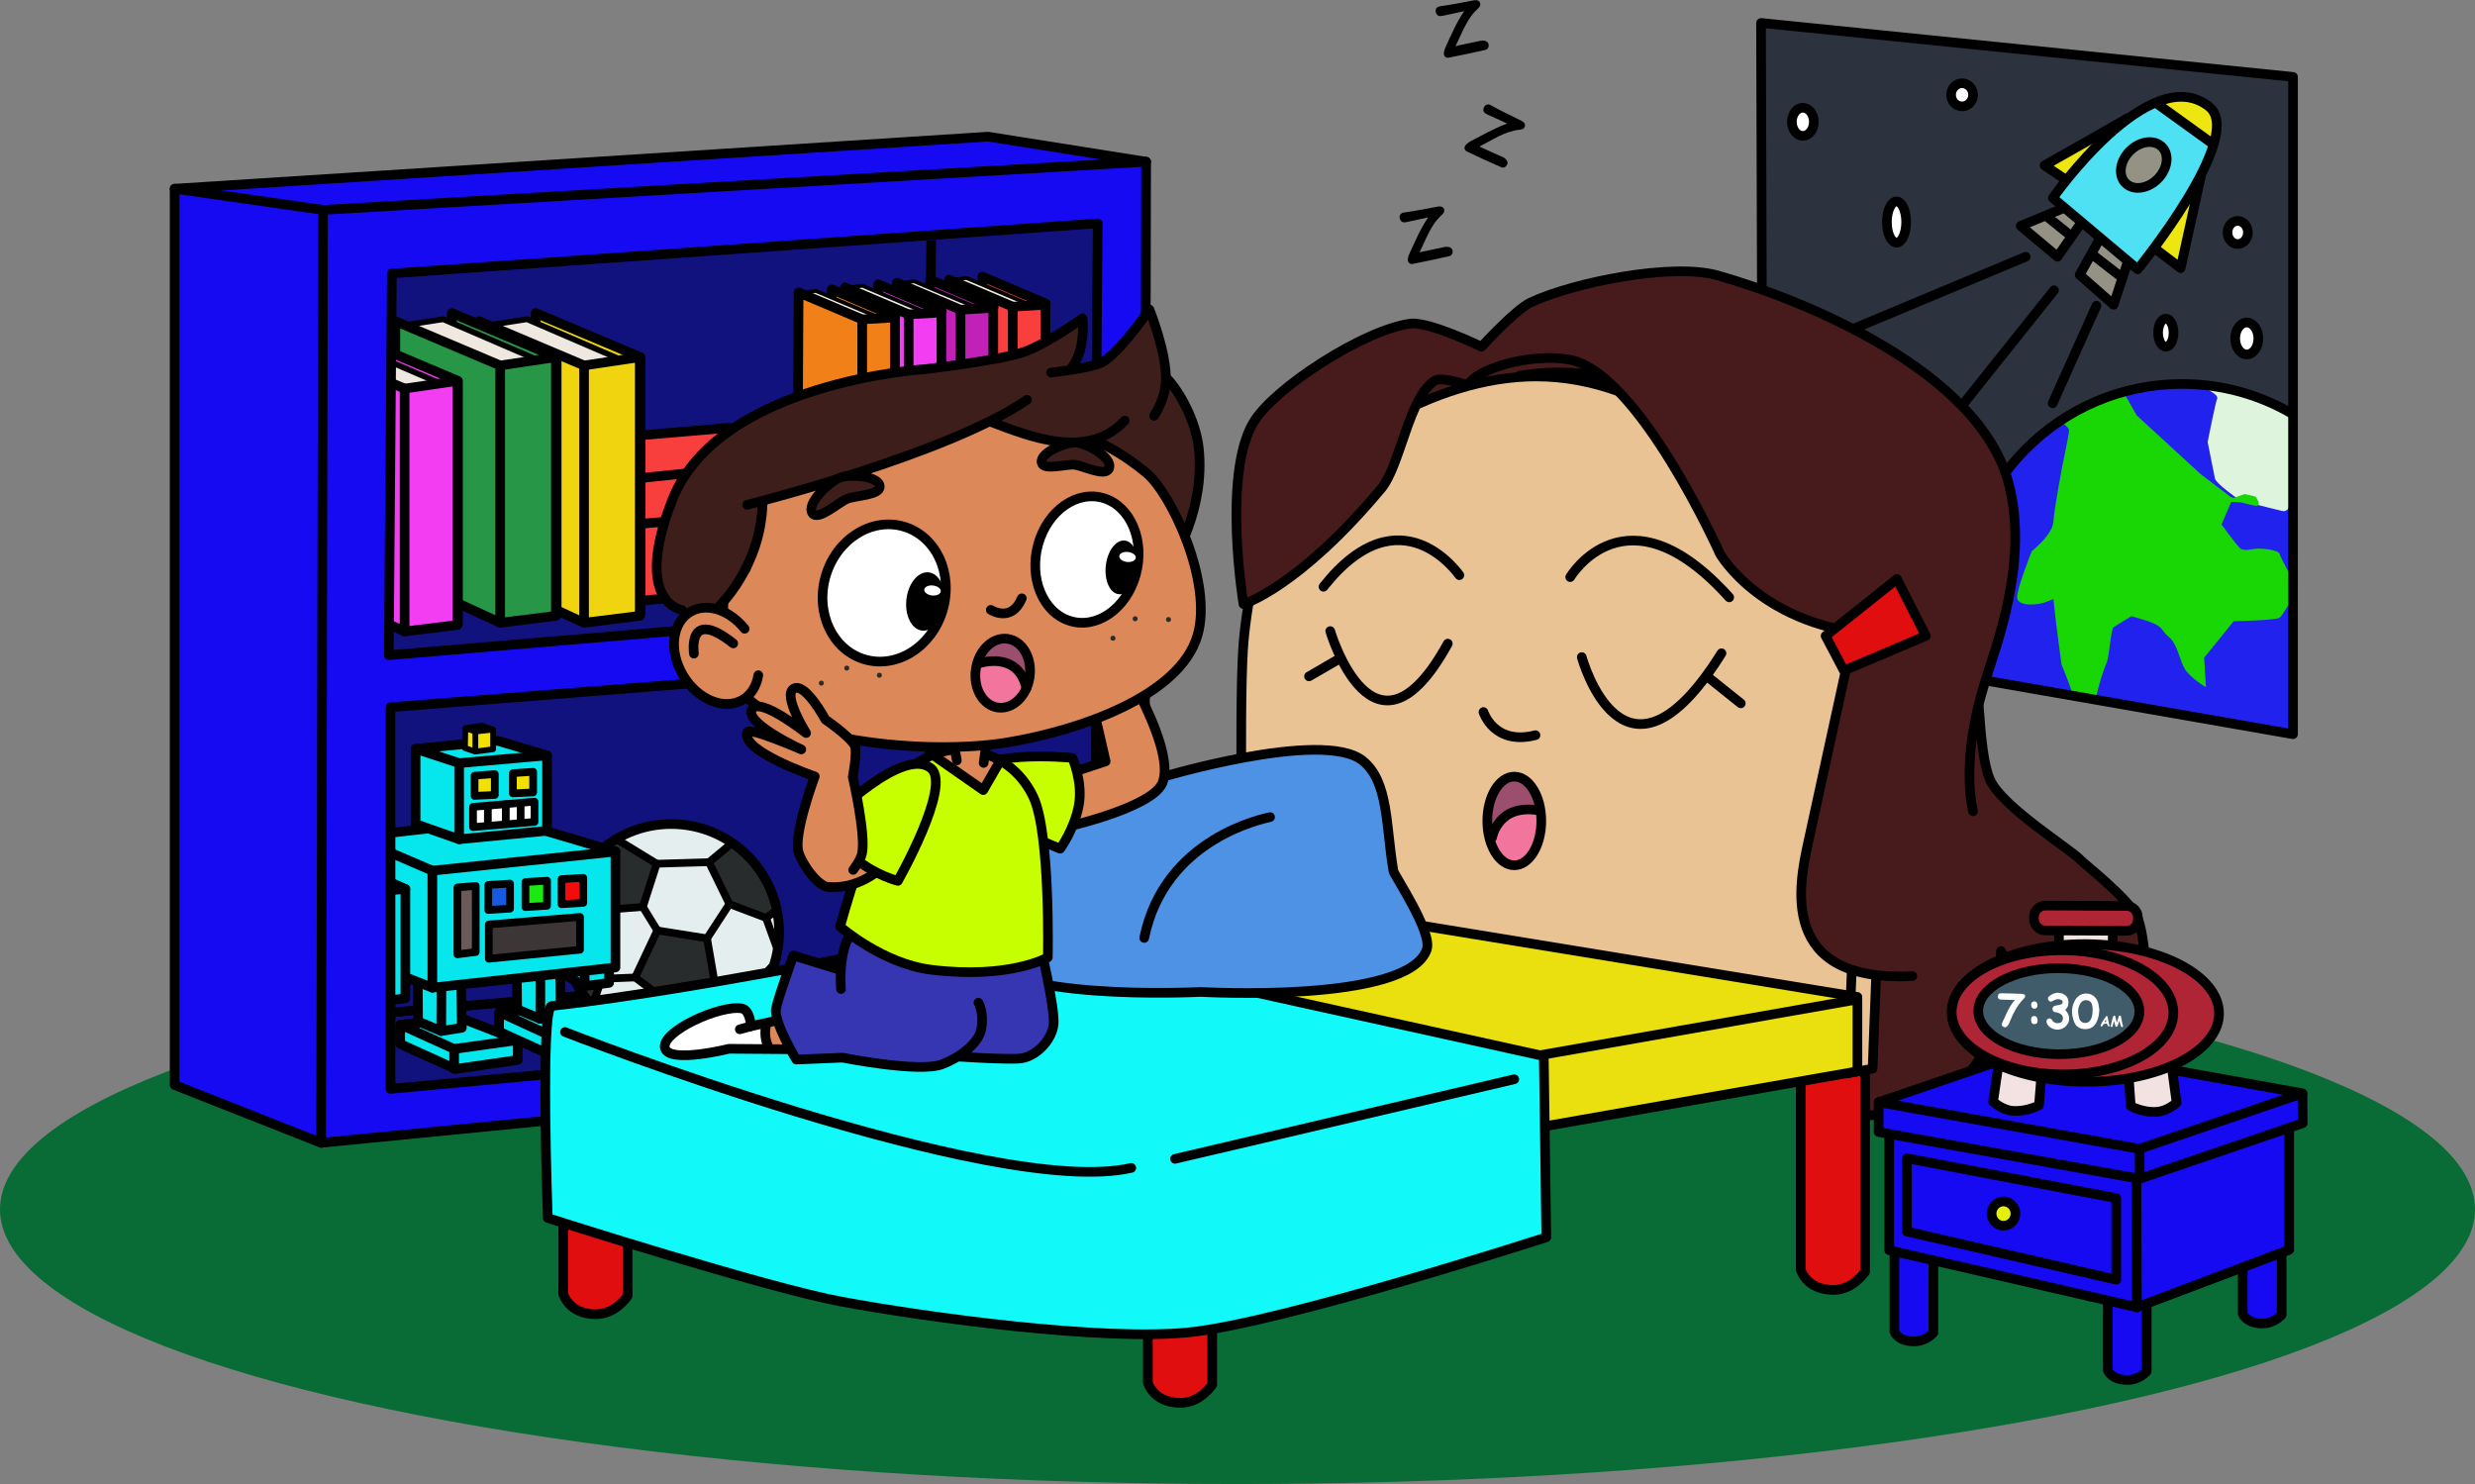 <svg version="1.0" id="theMommyBedImageSeven" xmlns="http://www.w3.org/2000/svg" xmlns:xlink="http://www.w3.org/1999/xlink" x="0px" y="0px" viewBox="0 0 1284 769.9" enable-background="new 0 0 1284 769.9" xml:space="preserve" style="pointer-events: none" aria-labeledby="MommyBedSeven" role="img"><rect x="0" y="0" width="1284" height="769.9" fill="#808080" stroke="none"/><title id="MommyBedSeven">Jake holds his hands to his face as he looks at his mom who turned into a bed.</title><desc>Jake Mom Mommy Bed</desc><g id="ground"><ellipse fill="#096B35" cx="642" cy="627.4" rx="642" ry="142.5"/></g><g id="bookcase"><polygon fill="#12127F" points="178.6,120.9 579.6,99.9 582.6,539.9 183.6,575.9 "/><g><polyline fill="none" stroke="#000000" stroke-width="5" stroke-linecap="round" stroke-linejoin="round" stroke-miterlimit="10" points="568.3,530.6 482.3,500.6 203.6,525.2 "/><line fill="none" stroke="#000000" stroke-width="5" stroke-linecap="round" stroke-linejoin="round" stroke-miterlimit="10" x1="482.3" y1="500.6" x2="482.3" y2="347.2"/></g><g id="soccerBall"><circle fill="#E5EEEF" cx="348.2" cy="483.5" r="56"/><polygon fill="#292C2C" points="357.9,539.7 350.1,532 344.6,531.1 334.3,536.3 347.2,539.8 "/><path fill="#292C2C" d="M306.8,521.8L311,508l-8-17.8l-9.2-1.4c0,0,1.8,14.6,2.1,15.2C296.3,504.5,306.8,521.8,306.8,521.8z"/><path fill="#292C2C" d="M370.9,507.1l-1.1,5.1l-15.2,7c0,0-6.2,0.6-7.1,0.5s-16.1-9.4-15.9-10.2c0.3-0.7-0.8-4.6-0.8-4.6s8.5-19.8,9.3-20.1c0.8-0.3,4.3-1.9,4.3-1.9l18.2,3.5l4.6,3L370.9,507.1z"/><path fill="#292C2C" d="M337.9,446.5l2.6,3.1c0,0-5.6,13.5-5.6,14.3c0,0.8-3.4,6.7-3.4,6.7l-17,1.6l-6.5-1.7l-6.4-16.9l6.6-10.1l12.2-8L337.9,446.5z"/><polygon fill="#292C2C" points="380.7,437 370.1,446.6 371.1,453.3 378.4,467.8 396.5,476.4 403.7,472 394.9,452.6 "/><circle fill="none" stroke="#000000" stroke-width="5" stroke-linecap="round" stroke-linejoin="round" stroke-miterlimit="10" cx="348.2" cy="483.5" r="56"/><polygon fill="none" stroke="#000000" stroke-width="4" stroke-linecap="round" stroke-linejoin="round" stroke-miterlimit="10" points="366.8,486.8 341,482.7 329.5,507.1 348.2,521 371.1,511.8 "/><polyline fill="none" stroke="#000000" stroke-width="4" stroke-linecap="round" stroke-linejoin="round" stroke-miterlimit="10" points="320.6,435.8 340.7,448.1 333.5,470.5 309.2,472.4 302,454.3 "/><polyline fill="none" stroke="#000000" stroke-width="4" stroke-linecap="round" stroke-linejoin="round" stroke-miterlimit="10" points="379.5,437.6 367.8,447.3 378.4,469 397.4,476.2 401.9,473 "/><polyline fill="none" stroke="#000000" stroke-width="4" stroke-linecap="round" stroke-linejoin="round" stroke-miterlimit="10" points="401.4,500.4 387.2,515.6 386.3,522.9 "/><polyline fill="none" stroke="#000000" stroke-width="4" stroke-linecap="round" stroke-linejoin="round" stroke-miterlimit="10" points="358.6,538.5 348.6,531 333,536.2 "/><polyline fill="none" stroke="#000000" stroke-width="4" stroke-linecap="round" stroke-linejoin="round" stroke-miterlimit="10" points="307.4,521.5 312.1,507.8 302.3,488.9 294.2,488.6 "/><line fill="none" stroke="#000000" stroke-width="4" stroke-linecap="round" stroke-linejoin="round" stroke-miterlimit="10" x1="397.4" y1="476.2" x2="402.9" y2="491.4"/><line fill="none" stroke="#000000" stroke-width="4" stroke-linecap="round" stroke-linejoin="round" stroke-miterlimit="10" x1="378.4" y1="469" x2="366.8" y2="486.8"/><line fill="none" stroke="#000000" stroke-width="4" stroke-linecap="round" stroke-linejoin="round" stroke-miterlimit="10" x1="371.1" y1="511.8" x2="385.5" y2="515.8"/><line fill="none" stroke="#000000" stroke-width="4" stroke-linecap="round" stroke-linejoin="round" stroke-miterlimit="10" x1="348.2" y1="521" x2="348.2" y2="530"/><line fill="none" stroke="#000000" stroke-width="4" stroke-linecap="round" stroke-linejoin="round" stroke-miterlimit="10" x1="312.1" y1="507.8" x2="329.5" y2="507.1"/><line fill="none" stroke="#000000" stroke-width="4" stroke-linecap="round" stroke-linejoin="round" stroke-miterlimit="10" x1="309.2" y1="472.4" x2="302.3" y2="488.9"/><line fill="none" stroke="#000000" stroke-width="4" stroke-linecap="round" stroke-linejoin="round" stroke-miterlimit="10" x1="333.5" y1="470.5" x2="341" y2="482.7"/><line fill="none" stroke="#000000" stroke-width="4" stroke-linecap="round" stroke-linejoin="round" stroke-miterlimit="10" x1="367.8" y1="447.3" x2="340.7" y2="448.1"/></g><g><g><g><polygon fill="#06E7ED" points="227.9,527.9 211.6,531.2 207.6,534.2 207.6,539.9 234.3,553.6 268.3,551.2 269.6,539.6 238.9,527.6 "/><polygon fill="none" stroke="#000000" stroke-width="5" stroke-linecap="round" stroke-linejoin="round" stroke-miterlimit="10" points="207.9,531.6 239.3,528.2 268.6,539.6 235.6,544.2 "/><polyline fill="none" stroke="#000000" stroke-width="5" stroke-linecap="round" stroke-linejoin="round" stroke-miterlimit="10" points="268.6,539.6 268.6,549.9 236.3,554.6 207.6,541.6 207.6,531.6 "/><line fill="none" stroke="#000000" stroke-width="5" stroke-linecap="round" stroke-linejoin="round" stroke-miterlimit="10" x1="235.6" y1="544.2" x2="235.6" y2="554.6"/></g><g><polygon fill="#06E7ED" points="239.3,498.6 240.3,526.9 239.6,533.6 231.6,534.9 225.3,533.9 216.9,529.6 217.3,504.2 "/><polygon fill="none" stroke="#000000" stroke-width="5" stroke-linecap="round" stroke-linejoin="round" stroke-miterlimit="10" points="238.9,493.2 239.6,533.2 228.9,534.9 229.1,493.4 "/><polyline fill="none" stroke="#000000" stroke-width="5" stroke-linecap="round" stroke-linejoin="round" stroke-miterlimit="10" points="216.6,491.9 216.9,529.9 228.9,534.9 "/></g></g><g><g><polygon fill="#06E7ED" points="276.6,522.6 259.6,525.6 259.9,536.9 287.9,547.6 319.9,543.6 319.6,532.6 287.9,522.2 "/><polygon fill="none" stroke="#000000" stroke-width="5" stroke-linecap="round" stroke-linejoin="round" stroke-miterlimit="10" points="259.3,525.2 290.6,521.9 319.9,533.2 286.9,537.9 "/><polyline fill="none" stroke="#000000" stroke-width="5" stroke-linecap="round" stroke-linejoin="round" stroke-miterlimit="10" points="319.9,533.2 319.9,543.6 287.6,548.2 258.9,535.2 258.9,525.2 "/><line fill="none" stroke="#000000" stroke-width="5" stroke-linecap="round" stroke-linejoin="round" stroke-miterlimit="10" x1="286.9" y1="537.9" x2="286.9" y2="548.2"/></g><g><polygon fill="#06E7ED" points="291.9,494.2 291.6,523.2 290.6,527.6 282.3,528.6 269.6,524.9 267.9,501.9 "/><polygon fill="none" stroke="#000000" stroke-width="5" stroke-linecap="round" stroke-linejoin="round" stroke-miterlimit="10" points="290.3,486.9 290.9,526.9 280.3,528.6 280.4,487.1 "/><polyline fill="none" stroke="#000000" stroke-width="5" stroke-linecap="round" stroke-linejoin="round" stroke-miterlimit="10" points="267.9,485.6 268.3,523.6 280.3,528.6 "/></g></g><g><polygon fill="#06E7ED" points="316.6,477.9 317.3,509.6 303.9,511.9 289.9,504.9 289.6,473.6 "/><polygon fill="none" stroke="#000000" stroke-width="5" stroke-linecap="round" stroke-linejoin="round" stroke-miterlimit="10" points="316,453.2 316,509.9 303.3,511.6 303.3,454.2 "/><polyline fill="none" stroke="#000000" stroke-width="5" stroke-linecap="round" stroke-linejoin="round" stroke-miterlimit="10" points="316,453.2 299.1,445.6 287.3,446.6 303.3,454.2 "/><polyline fill="none" stroke="#000000" stroke-width="5" stroke-linecap="round" stroke-linejoin="round" stroke-miterlimit="10" points="287.3,446.9 287.6,502.6 303.3,511.6 "/></g><g><polygon fill="#06E7ED" points="233.6,428.9 189.6,432.6 183.6,436.9 184.6,496.9 220.9,511.2 226.9,511.9 319.9,502.6 320.3,442.6 315.9,440.9 271.6,427.2 "/><polygon fill="none" stroke="#000000" stroke-width="5" stroke-linecap="round" stroke-linejoin="round" stroke-miterlimit="10" points="224.3,451.7 224.3,512.4 319.3,501.9 319.3,441.8 "/><polyline fill="none" stroke="#000000" stroke-width="5" stroke-linecap="round" stroke-linejoin="round" stroke-miterlimit="10" points="319.3,441.8 263.3,425.2 183.6,434.2 224.3,451.7 "/><polyline fill="none" stroke="#000000" stroke-width="5" stroke-linecap="round" stroke-linejoin="round" stroke-miterlimit="10" points="183.6,434.2 183.6,496.6 224.3,512.4 "/></g><g><polygon fill="#06E7ED" points="211.3,498.9 210.9,516.6 197.6,519.6 181.6,510.2 181.9,454.2 203.3,452.9 210.6,455.6 "/><polygon fill="none" stroke="#000000" stroke-width="5" stroke-linecap="round" stroke-linejoin="round" stroke-miterlimit="10" points="210.3,461.2 210.3,517.9 197.6,519.6 197.6,462.2 "/><polyline fill="none" stroke="#000000" stroke-width="5" stroke-linecap="round" stroke-linejoin="round" stroke-miterlimit="10" points="210.3,461.2 193.3,453.6 181.6,454.6 197.6,462.2 "/><polyline fill="none" stroke="#000000" stroke-width="5" stroke-linecap="round" stroke-linejoin="round" stroke-miterlimit="10" points="181.6,454.9 181.8,510.6 197.6,519.6 "/></g><g><polygon fill="#06E7ED" points="224.3,387.6 216.6,392.2 215.6,424.6 217.3,429.2 235.9,434.6 241.6,436.2 281.3,432.2 283.6,427.6 283.9,393.9 278.3,388.9 260.6,385.2 254.3,384.6 "/><polygon fill="none" stroke="#000000" stroke-width="5" stroke-linecap="round" stroke-linejoin="round" stroke-miterlimit="10" points="238.2,395.9 238.2,435.4 283.8,431 283.8,391.9 "/><polyline fill="none" stroke="#000000" stroke-width="5" stroke-linecap="round" stroke-linejoin="round" stroke-miterlimit="10" points="238.2,395.9 215.6,388.5 215.6,427.5 238.2,435.4 "/><polyline fill="none" stroke="#000000" stroke-width="5" stroke-linecap="round" stroke-linejoin="round" stroke-miterlimit="10" points="215.6,388.5 258.1,384.3 283.8,391.9 "/><polygon fill="#F2E000" stroke="#000000" stroke-width="4" stroke-linecap="round" stroke-linejoin="round" stroke-miterlimit="10" points="246.2,402.4 246.2,412.9 256.7,412.4 256.7,401.6 "/><polygon fill="#F2E000" stroke="#000000" stroke-width="4" stroke-linecap="round" stroke-linejoin="round" stroke-miterlimit="10" points="266.1,401.1 266.1,411.6 276.6,411.1 276.6,400.4 "/><polygon fill="#FFFFFF" stroke="#000000" stroke-width="4" stroke-linecap="round" stroke-linejoin="round" stroke-miterlimit="10" points="245.4,418.6 245.4,429.1 277.3,426.4 277.3,415.9 "/><line fill="none" stroke="#000000" stroke-width="4" stroke-linecap="round" stroke-linejoin="round" stroke-miterlimit="10" x1="262.4" y1="417.2" x2="262.4" y2="425.9"/><line fill="none" stroke="#000000" stroke-width="4" stroke-linecap="round" stroke-linejoin="round" stroke-miterlimit="10" x1="270.1" y1="417.1" x2="270.1" y2="425.7"/><line fill="none" stroke="#000000" stroke-width="4" stroke-linecap="round" stroke-linejoin="round" stroke-miterlimit="10" x1="253.1" y1="418.7" x2="253.1" y2="426.7"/><g><polygon fill="#F2E000" points="243.5,376.6 241.5,378.9 241.7,387.3 243.5,389.3 248.4,390.1 255.6,389.3 256.5,385.5 256.6,378.9 250.7,375.7 "/><polygon fill="none" stroke="#000000" stroke-width="3" stroke-linecap="round" stroke-linejoin="round" stroke-miterlimit="10" points="246.6,379.5 246.6,389.9 255.8,388.7 255.8,378.5 "/><polyline fill="none" stroke="#000000" stroke-width="3" stroke-linecap="round" stroke-linejoin="round" stroke-miterlimit="10" points="246.6,379.5 241.4,377.8 241.2,388.1 246.6,389.9 "/><polyline fill="none" stroke="#000000" stroke-width="3" stroke-linecap="round" stroke-linejoin="round" stroke-miterlimit="10" points="242.1,377.6 250,376.5 255.8,378.5 "/></g></g><g><polygon fill="#6B5A5A" stroke="#000000" stroke-width="4" stroke-linecap="round" stroke-linejoin="round" stroke-miterlimit="10" points="237.3,460.4 237.3,495.1 246.8,493.9 246.8,459.6 "/><polygon fill="#175AE0" stroke="#000000" stroke-width="4" stroke-linecap="round" stroke-linejoin="round" stroke-miterlimit="10" points="253.3,459.1 253.3,472.1 264.6,471.4 264.6,458.4 "/><polygon fill="#1AEA0F" stroke="#000000" stroke-width="4" stroke-linecap="round" stroke-linejoin="round" stroke-miterlimit="10" points="272.6,457.6 272.6,470.6 283.8,469.9 283.8,456.9 "/><polygon fill="#F40B0B" stroke="#000000" stroke-width="4" stroke-linecap="round" stroke-linejoin="round" stroke-miterlimit="10" points="291.3,456.1 291.3,469.1 302.6,468.4 302.6,455.4 "/><polygon fill="#3D3636" stroke="#000000" stroke-width="4" stroke-linecap="round" stroke-linejoin="round" stroke-miterlimit="10" points="253.6,479.6 253.6,497.4 300.9,492.7 300.9,475.7 "/></g></g><g><polyline fill="none" stroke="#000000" stroke-width="5" stroke-linecap="round" stroke-linejoin="round" stroke-miterlimit="10" points="567.6,308.6 481.8,277.9 203,300.2 "/><line fill="none" stroke="#000000" stroke-width="5" stroke-linecap="round" stroke-linejoin="round" stroke-miterlimit="10" x1="481.8" y1="277.9" x2="483.1" y2="124.5"/></g><g><path fill="#F93E3E" d="M540.8,163.7l2.6-7.1c0,0-34.6-14.1-34.5-13.8c0.1,0.3-0.3,10-0.3,10l26.2,13.3L540.8,163.7z"/><polyline fill="none" stroke="#000000" stroke-width="5" stroke-linecap="round" stroke-linejoin="round" stroke-miterlimit="10" points="542.3,301.1 509,281.5 509.6,143.5 542.6,157.5 "/><polygon fill="#EFE8E1" points="538.1,160.2 502.7,144.6 500.3,144.3 495.3,144.7 497.2,151.9 524.9,164.6 "/><polyline fill="none" stroke="#000000" stroke-width="2" stroke-linecap="round" stroke-linejoin="round" stroke-miterlimit="10" points="493.9,145.3 501.4,144.2 532.8,157.5 "/><polygon fill="#F93E3E" points="542.8,160.3 539.5,157.9 522.7,158.4 496.5,146.6 492.4,147.1 491.5,277.5 493.2,284 522.3,301.5 528.5,304 542.2,302.8 "/><polyline fill="none" stroke="#000000" stroke-width="5" stroke-linecap="round" stroke-linejoin="round" stroke-miterlimit="10" points="525.1,302.7 491.8,283.1 492.4,145.1 525.4,159.1 "/><polygon fill="none" stroke="#000000" stroke-width="5" stroke-linecap="round" stroke-linejoin="round" stroke-miterlimit="10" points="525.4,159.1 525.4,303.1 542.4,302.1 542.4,158.1 "/></g><g><polygon fill="#C121B6" points="513.3,165 516.3,158.6 482.7,144.5 480.9,145.8 481.2,161.7 510,168.9 "/><polyline fill="none" stroke="#000000" stroke-width="5" stroke-linecap="round" stroke-linejoin="round" stroke-miterlimit="10" points="515.1,302.8 481.8,283.1 482.5,145.1 515.5,159.1 "/><path fill="#EFE8E1" d="M511.7,161.9l-36.6-15.8l-1.8-0.3l-6.3,1l4.1,6.9c0,0,30.7,11.7,30.9,12S511.7,161.9,511.7,161.9z"/><polyline fill="none" stroke="#000000" stroke-width="2" stroke-linecap="round" stroke-linejoin="round" stroke-miterlimit="10" points="466.7,147 474.2,145.9 505.6,159.1 "/><polygon fill="#C121B6" points="515.9,163.4 513.9,159.6 500.4,160.9 494.9,159.7 469.6,147.9 465.1,149.1 464.6,281.1 466.1,285.2 500.1,304.9 514.4,303.6 515.8,299.4 "/><polyline fill="none" stroke="#000000" stroke-width="5" stroke-linecap="round" stroke-linejoin="round" stroke-miterlimit="10" points="497.9,304.4 464.6,284.7 465.3,146.7 498.3,160.7 "/><polygon fill="none" stroke="#000000" stroke-width="5" stroke-linecap="round" stroke-linejoin="round" stroke-miterlimit="10" points="498.3,160.7 498.3,304.7 515.3,303.7 515.3,159.7 "/></g><g><polygon fill="#F23DF2" points="486.7,167.3 489.7,160.6 456.8,146.4 455.1,148.5 456,158.6 "/><polyline fill="none" stroke="#000000" stroke-width="5" stroke-linecap="round" stroke-linejoin="round" stroke-miterlimit="10" points="488.3,305.1 455,285.5 455.6,147.5 488.6,161.5 "/><polygon fill="#EFE8E1" points="485.2,164.6 448.5,148.6 446.2,148.5 439.1,150.5 467.8,168.8 "/><polyline fill="none" stroke="#000000" stroke-width="2" stroke-linecap="round" stroke-linejoin="round" stroke-miterlimit="10" points="439.9,149.3 447.4,148.2 478.8,161.5 "/><path fill="#F23DF2" d="M442.6,150.6c0,0-4.7,1-4.7,2s-0.3,131-0.3,131l2.3,5.3l29,17l6.3,1h11l2.3-5l1.3-135.7l-1.5-4.2l-17,1L442.6,150.6z"/><polyline fill="none" stroke="#000000" stroke-width="5" stroke-linecap="round" stroke-linejoin="round" stroke-miterlimit="10" points="471.1,306.7 437.8,287.1 438.4,149.1 471.4,163.1 "/><polygon fill="none" stroke="#000000" stroke-width="5" stroke-linecap="round" stroke-linejoin="round" stroke-miterlimit="10" points="471.4,163.1 471.4,307.1 488.4,306.1 488.4,162.1 "/></g><g><path fill="#F28019" d="M463.2,172.6c-0.2-0.4,2.4-9.2,2.4-9.2l-33.8-14.1l-0.8,8.5l29.3,14.3L463.2,172.6z"/><polyline fill="none" stroke="#000000" stroke-width="5" stroke-linecap="round" stroke-linejoin="round" stroke-miterlimit="10" points="464.1,307.8 430.8,288.1 431.5,150.1 464.5,164.1 "/><path fill="#EFE8E1" d="M459.5,166.5c-0.3,0-35.4-15.4-35.4-15.4L422,151l-6.5,1.3l33.7,18.8L459.5,166.5z"/><polyline fill="none" stroke="#000000" stroke-width="2" stroke-linecap="round" stroke-linejoin="round" stroke-miterlimit="10" points="415.7,152 423.2,150.9 454.6,164.1 "/><path fill="#F28019" d="M465.6,168.4l-3.3-4l-16.5,1.3l-28.3-13.3l-2.8,2.5l-2,132.5l2.3,4.3l30,17l8.5,1l9-0.8c0,0,3-4.8,2.5-5.8S465.6,168.4,465.6,168.4z"/><polyline fill="none" stroke="#000000" stroke-width="5" stroke-linecap="round" stroke-linejoin="round" stroke-miterlimit="10" points="446.9,309.4 413.6,289.7 414.3,151.7 447.3,165.7 "/><polygon fill="none" stroke="#000000" stroke-width="5" stroke-linecap="round" stroke-linejoin="round" stroke-miterlimit="10" points="447.3,165.7 447.3,309.7 464.3,308.7 464.3,164.7 "/></g><g><path fill="#F93E3E" d="M316.6,312.7c0.8,0,110-9,110-9l1.8-4.8l-0.3-58.7l-2-2.3l-50.2-16.2c0,0-71.8,7.2-72,6.7c-0.2-0.5,4.2,74.5,4.2,74.5L316.6,312.7z"/><polygon fill="none" stroke="#000000" stroke-width="5" stroke-linecap="round" stroke-linejoin="round" stroke-miterlimit="10" points="325.9,312.2 427.6,303.2 427.6,238.2 326.6,248.6 "/><polyline fill="none" stroke="#000000" stroke-width="5" stroke-linecap="round" stroke-linejoin="round" stroke-miterlimit="10" points="427.6,238.2 378.6,221.9 311.6,227.6 "/><line fill="none" stroke="#000000" stroke-width="5" stroke-linecap="round" stroke-linejoin="round" stroke-miterlimit="10" x1="326.9" y1="272.2" x2="426.9" y2="263.6"/></g><g><polygon fill="#EFD40F" points="328.6,195.9 332.9,185.1 278.3,161.7 278.4,171.9 "/><polygon fill="none" stroke="#000000" stroke-width="5" stroke-linecap="round" stroke-linejoin="round" stroke-miterlimit="10" points="277.9,162.4 332.3,185.3 332.3,318.8 277.9,293.7 "/><polygon fill="#EFE8E1" points="327.6,190.1 275.3,166.4 271.4,165.7 253.8,169.1 308.9,197.7 "/><polyline fill="none" stroke="#000000" stroke-width="3" stroke-linecap="round" stroke-linejoin="round" stroke-miterlimit="10" points="253.5,168.7 273.4,165.6 324.2,187.5 "/><path fill="#EFD40F" d="M332.9,188.4l-3.2-3.2l-24.2,4.3l-6.5-0.7c0,0-45.3-20.8-46-21c-0.7-0.2-4.3,0.3-4.3,0.3l-0.8,125l2.2,5.7l50.7,23.5l6.3,0.7l23.2-3l2-2.2L332.9,188.4z"/><polygon fill="none" stroke="#000000" stroke-width="5" stroke-linecap="round" stroke-linejoin="round" stroke-miterlimit="10" points="248.6,166.6 303,189.6 303,323.1 248.6,298 "/><polyline fill="none" stroke="#000000" stroke-width="5" stroke-linecap="round" stroke-linejoin="round" stroke-miterlimit="10" points="303,323.1 331.9,319.5 331.9,185.3 303,189.6 "/></g><g><polygon fill="#279647" points="288,186.4 235.1,162.1 234.7,172.4 280.1,195.1 "/><polygon fill="none" stroke="#000000" stroke-width="5" stroke-linecap="round" stroke-linejoin="round" stroke-miterlimit="10" points="234.4,162.4 288.8,185.3 288.8,318.8 234.4,293.7 "/><polygon fill="#EFE8E1" points="275.3,190.9 275.2,184.8 231.3,165.9 228.7,165.4 209,169.9 257.2,196.8 "/><polyline fill="none" stroke="#000000" stroke-width="3" stroke-linecap="round" stroke-linejoin="round" stroke-miterlimit="10" points="210,168.7 229.9,165.6 280.7,187.5 "/><polygon fill="#279647" points="204.1,194.7 204.6,168.2 207.3,167.4 260.3,190.1 288.3,184.9 288.9,317.7 287.9,320.2 258.4,322.6 204.9,298.7 "/><polygon fill="none" stroke="#000000" stroke-width="5" stroke-linecap="round" stroke-linejoin="round" stroke-miterlimit="10" points="205.1,166.6 259.5,189.6 259.5,323.1 205.1,298 "/><polyline fill="none" stroke="#000000" stroke-width="5" stroke-linecap="round" stroke-linejoin="round" stroke-miterlimit="10" points="259.5,323.1 288.4,319.5 288.4,185.3 259.5,189.6 "/></g><g><polygon fill="#F23DF2" points="233.3,206.6 236.3,199.1 233.1,195.6 186.3,175.1 186.6,180.6 232.8,201.4 "/><polygon fill="none" stroke="#000000" stroke-width="5" stroke-linecap="round" stroke-linejoin="round" stroke-miterlimit="10" points="186.3,175.9 237.6,197.6 237.6,323.6 186.3,299.9 "/><polygon fill="#EFE8E1" points="223.1,208.6 228.3,197.9 181.6,178.9 162.3,182.6 210.1,206.4 "/><polyline fill="none" stroke="#000000" stroke-width="3" stroke-linecap="round" stroke-linejoin="round" stroke-miterlimit="10" points="163.3,181.9 182,178.9 230,199.6 "/><polygon fill="#F23DF2" points="237.3,197.6 209.6,201.9 158.6,179.6 158.6,304.6 209.6,327.1 238.3,323.6 "/><polygon fill="none" stroke="#000000" stroke-width="5" stroke-linecap="round" stroke-linejoin="round" stroke-miterlimit="10" points="158.6,179.9 209.9,201.6 209.9,327.6 158.6,303.9 "/><polyline fill="none" stroke="#000000" stroke-width="5" stroke-linecap="round" stroke-linejoin="round" stroke-miterlimit="10" points="209.9,327.6 237.3,324.2 237.3,197.6 209.9,201.6 "/></g><g><path fill="#150AF2" d="M187.3,567.2c-0.3,1-23.7,25-23.7,25l-69.7-27.7l-5-4.7l1.3-458.7l13-4.3l404.3-25.3l10.7,0.3l67,10.3l0.3,12.7l-321.7,22.3l-80.7,12.7L187.3,567.2z"/><polyline fill="none" stroke="#000000" stroke-width="5" stroke-linecap="round" stroke-linejoin="round" stroke-miterlimit="10" points="166.6,592.9 90.6,562.9 90.6,97.9 167.6,108.9 "/><polyline fill="none" stroke="#000000" stroke-width="5" stroke-linecap="round" stroke-linejoin="round" stroke-miterlimit="10" points="90.6,97.9 512.6,70.9 594.6,83.9 "/></g><g><path fill="#150AF2" d="M167.6,108.9l-1,482l427-40l1-468L167.6,108.9z M203.1,564.9l0.5-197.5c0,0,365.3-28.3,364.5-27.5l1,191L203.1,564.9z M568.6,310.9l-366.5,31l1.5-197.5l366-26L568.6,310.9z"/><polygon fill="none" stroke="#000000" stroke-width="5" stroke-linecap="round" stroke-linejoin="round" stroke-miterlimit="10" points="202.6,366.9 202.6,564.9 568.6,530.9 568.6,337.9 "/><polygon fill="none" stroke="#000000" stroke-width="5" stroke-linecap="round" stroke-linejoin="round" stroke-miterlimit="10" points="203.3,141.9 201.7,339.9 567.9,308.9 569.5,115.9 "/><polygon fill="none" stroke="#000000" stroke-width="5" stroke-linecap="round" stroke-linejoin="round" stroke-miterlimit="10" points="167.6,108.9 166.6,592.9 593.6,550.9 594.6,83.9 "/></g></g><g id="poster"><polygon fill="#2D323F" points="1187.1,39.9 1189.6,41.9 1189.6,376.9 1188.6,380.9 918.6,334.9 914.6,331.4 913.6,16.4 916.1,11.9 "/><polygon fill="#2222EF" points="1148.3,199.6 1189.8,212.6 1189.8,375.1 1187.6,380.9 1030.3,352.9 1023.1,352.4 1017.3,329.1 1017.6,295.9 1023.8,273.9 1038.3,247.1 1060.6,223.6 1087.8,207.4 1124.6,199.4 "/><path fill="#19D605" d="M1108.5,215.5l33.2,30.5l16.6,12.6l-5.8,13.5c0,0,7.2,9.9,9.4,12.1c2.2,2.2,6.7,0.4,9.9,0.4s10.3,0.9,10.8,2.7c0.4,1.8,9.4,18.4,9.4,18.4s-7.6,13.5-9.4,14.8c-1.8,1.3-23.8,1.8-23.8,1.8l-15.3,18.9l0.9,15.3c0,0-8.5-4.9-11.2-9.9c-2.7-4.9-3.6-12.6-8.1-16.2c-4.5-3.6-1.8-5.8-14.8-9.4c-13-3.6-19.3-7.6-24.3-11.2c-4.9-3.6-18.9,0-23.8,2.2c-4.9,2.2-15.3,2.7-15.7-1.8c-0.4-4.5,7.6-24.3,7.6-24.3s10.8-8.5,11.2-15.3c0.4-6.7,4.5-28.3,4.5-28.3s3.6-17.1,3.6-18.9c0-1.8-3.1-3.6-3.1-3.6l12.5-9.6l19.4-5.8L1108.5,215.5z"/><path fill="#19D605" d="M1065,300.8c-1.3,2.7,4.5,44,4.5,44s5.9,13.9,5.9,17s11.8,2.8,12.3-0.8c0.4-3.6,3.9-14.5,5.2-17.2c1.3-2.7,2.2-17.5,3.6-18.4c1.3-0.9,17.5-10.8,17.5-10.8L1065,300.8z"/><path fill="#DFF4DC" d="M1140.6,200.1c0,0,10.2,1.5,13.5,1.5c3.3,0,6,3.5,10.9,4c4.9,0.5,6.5,2.2,11.4,4.4c4.9,2.2,12.2,4.6,12.2,4.6s-0.1,2.8,1,5.5s-0.7,11.2-0.7,11.2s-1.1,10.3,0,15.8s-1.1,8.2-1.1,13.6c0,5.4-3.8,4.4-3.8,4.4l-21.8-5.4c0,0-12.5-8.7-13.1-11.4c-0.5-2.7-3.8-19-3.8-19s4.1-20.8,4.9-22.3C1151.6,204.1,1140.6,200.1,1140.6,200.1"/><path fill="#19D605" d="M1153.4,257.1c1.6,0.4,4,0.9,5,1.1c0.3,0.1,0.5,0,0.8,0l5-1.8c0.3-0.1,0.5-0.1,0.8,0l4.7,1.1c0.4,0.1,0.8,0.4,0.9,0.7l1.1,2.2c0.5,1.1-0.4,2.3-1.5,2c-2.2-0.4-4.9-1-6-1.4c-1.6-0.6-8.6-0.7-10.8-0.7c-0.4,0-0.8-0.2-1.1-0.5l-0.3-0.4c-0.3-0.3-0.4-0.8-0.3-1.2l0,0C1151.8,257.4,1152.6,256.9,1153.4,257.1z"/><polygon fill="none" stroke="#000000" stroke-width="5" stroke-linecap="round" stroke-linejoin="round" stroke-miterlimit="10" points="913.6,11.9 1189.6,39.9 1189.6,380.9 914.6,332.9 "/><path fill="#939285" d="M1104.8,127.4c-0.3,0.7-6.5,27-6.5,27l-3,2l-15-13l-0.5-3l11.5-21.2L1104.8,127.4z"/><polygon fill="#939285" points="1082.8,112.1 1070.6,129.1 1066.1,132.4 1049.8,119.1 1049.8,115.6 1073.6,104.6 "/><path fill="#EDE611" d="M1137.1,81.1l12-7c0,0,1.5-10.8,1-11.8s-3.5-6.3-3.5-6.3l-8-4.8l-13.3-2l-9,5.5l7,16.3L1137.1,81.1z"/><polygon fill="#EDE611" points="1132.8,88.9 1140.1,99.1 1132.6,134.4 1129.6,137.1 1112.1,126.1 "/><polygon fill="#EDE611" points="1097.1,74.1 1100.8,61.6 1064.6,82.9 1061.8,86.4 1086.8,98.6 "/><path fill="#4EE1F4" d="M1114.1,55.4c0.8-0.3,5-1.3,5-1.3l26.8,19l1.8,4.5c0,0-8.3,16.5-8.5,17.5s-20.5,31.8-20.5,31.8s-6.5,10.2-7.3,10.2s-4.3,1-4.3,1l-40.5-33.2l-1.5-3l25.3-29.8l20.3-14.5L1114.1,55.4z"/><path fill="none" stroke="#000000" stroke-width="5" stroke-linecap="round" stroke-linejoin="round" stroke-miterlimit="10" d="M1188.7,214.4c-16.8-9.7-36.1-15.2-56.8-15.2c-63.5,0-115,52.2-115,116.7c0,12.1,1.8,23.7,5.2,34.7"/><path fill="none" stroke="#000000" stroke-width="5" stroke-linecap="round" stroke-linejoin="round" stroke-miterlimit="10" d="M1065,102.7l44,37c0,0,56.4-69.1,37-84.4C1115.2,30.9,1065,102.7,1065,102.7z"/><polyline fill="none" stroke="#000000" stroke-width="5" stroke-linecap="round" stroke-linejoin="round" stroke-miterlimit="10" points="1089.3,123.9 1078.9,142.6 1096.5,158.1 1103.7,136.3 "/><polyline fill="none" stroke="#000000" stroke-width="5" stroke-linecap="round" stroke-linejoin="round" stroke-miterlimit="10" points="1079.5,115.9 1067.4,133.2 1048.3,117.2 1070.5,108 "/><line fill="none" stroke="#000000" stroke-width="5" stroke-linecap="round" stroke-linejoin="round" stroke-miterlimit="10" x1="1062.5" y1="112.8" x2="1073.3" y2="121.5"/><polyline fill="none" stroke="#000000" stroke-width="5" stroke-linecap="round" stroke-linejoin="round" stroke-miterlimit="10" points="1141.8,91.4 1131.3,139.1 1117.9,128.9 "/><path fill="none" stroke="#000000" stroke-width="5" stroke-linecap="round" stroke-linejoin="round" stroke-miterlimit="10" d="M1103.7,61.3c-1.1,0.8-43,24.5-43,24.5l10.5,7.1"/><path fill="#939285" stroke="#000000" stroke-width="5" stroke-linecap="round" stroke-linejoin="round" stroke-miterlimit="10" d="M1120.6,91.5c-4.6,5.7-12.2,7.7-16.8,4.4c-4.7-3.2-4.7-10.5-0.1-16.2c4.6-5.7,12.2-7.7,16.8-4.4C1125.2,78.5,1125.2,85.8,1120.6,91.5z"/><line fill="none" stroke="#000000" stroke-width="5" stroke-linecap="round" stroke-linejoin="round" stroke-miterlimit="10" x1="1119.2" y1="53.9" x2="1146.8" y2="73.8"/><line fill="none" stroke="#000000" stroke-width="5" stroke-linecap="round" stroke-linejoin="round" stroke-miterlimit="10" x1="1087.6" y1="158.6" x2="1064.9" y2="209.2"/><line fill="none" stroke="#000000" stroke-width="5" stroke-linecap="round" stroke-linejoin="round" stroke-miterlimit="10" x1="1065.6" y1="150.6" x2="970.9" y2="269.2"/><line fill="none" stroke="#000000" stroke-width="5" stroke-linecap="round" stroke-linejoin="round" stroke-miterlimit="10" x1="1050.9" y1="133.2" x2="942.3" y2="178.6"/><line fill="none" stroke="#000000" stroke-width="5" stroke-linecap="round" stroke-linejoin="round" stroke-miterlimit="10" x1="1085.7" y1="132.2" x2="1099.6" y2="143"/><ellipse fill="#FFFFFF" stroke="#000000" stroke-width="5" stroke-linecap="round" stroke-linejoin="round" stroke-miterlimit="10" cx="1165.6" cy="175.6" rx="6" ry="8.3"/><ellipse fill="#FFFFFF" stroke="#000000" stroke-width="5" stroke-linecap="round" stroke-linejoin="round" stroke-miterlimit="10" cx="1160.9" cy="120.6" rx="5.3" ry="6"/><ellipse fill="#FFFFFF" stroke="#000000" stroke-width="5" stroke-linecap="round" stroke-linejoin="round" stroke-miterlimit="10" cx="1123.6" cy="172.6" rx="4" ry="7.3"/><ellipse fill="#FFFFFF" stroke="#000000" stroke-width="5" stroke-linecap="round" stroke-linejoin="round" stroke-miterlimit="10" cx="1017.9" cy="49.2" rx="5.7" ry="6"/><ellipse fill="#FFFFFF" stroke="#000000" stroke-width="5" stroke-linecap="round" stroke-linejoin="round" stroke-miterlimit="10" cx="983.9" cy="115.2" rx="5" ry="10.7"/><ellipse fill="#FFFFFF" stroke="#000000" stroke-width="5" stroke-linecap="round" stroke-linejoin="round" stroke-miterlimit="10" cx="935.3" cy="63.2" rx="5.7" ry="7.3"/></g><g id="mommyBed"><g><polygon fill="#471B1B" points="950.3,579.9 972.9,578.9 1000.9,571.9 1023.6,555.9 1034.3,532.6 1037.6,499.9 1040.6,499.2 1049.6,521.6 1049.6,531.2 1039.6,566.2 1041.9,566.9 1068.6,550.4 1087.3,527.2 1090.6,518.4 1087.9,503.9 1079.6,482.6 1082.6,480.9 1099.3,496.9 1112.3,516.9 1113.9,513.9 1111.6,485.9 1107.9,472.6 1087.3,453.6 1058.6,429.9 1035.9,409.6 1028.6,389.6 1026.6,363.9 1038.3,325.2 1043.3,302.6 1045.9,285.6 1045.3,268.2 1038.3,238.6 1020.6,211.6 985.6,184.6 943.3,162.2 891.1,142.9 864.9,140.2 813.6,149.2 788.6,160.9 770.6,179.9 753.9,173.2 734.6,167.6 720.3,171.9 684.6,188.6 660.6,206.6 647.3,223.2 640.9,250.6 641.3,271.9 642.9,296.9 944.6,541.9 "/><path fill="none" stroke="#000000" stroke-width="5" stroke-linecap="round" stroke-linejoin="round" stroke-miterlimit="10" d="M1026.6,366.9c1.1,15.2,2.4,30.3,6,38c6.4,13.9,42,36,46.5,41c1.7,1.9,24.9,20.1,29.5,29.5c4.8,9.8,5.5,43.5,5.5,43.5s-12.6-20.6-18-26.5c-4.2-4.6-19-16-19-16s15.1,31.1,13.5,42c-1.4,9.6-15,25.3-22,32c-6.6,6.3-30,18-30,18s11.4-30.8,11-41.5c-0.4-10.9-11.5-33.5-11.5-33.5s-2,35.6-6.5,46.5c-2.9,7.1-7,15.5-19,25c-19.1,15.2-52,14-52,14"/></g><path fill="#E00E0E" stroke="#000000" stroke-width="5" stroke-linecap="round" stroke-linejoin="round" stroke-miterlimit="10" d="M292.2,561.6v109.7c0,0,2.9,10.5,16.9,10.5c10.5,0,16.5-9.5,16.5-9.5s0-111.8,0-110.2"/><path fill="#E00E0E" stroke="#000000" stroke-width="5" stroke-linecap="round" stroke-linejoin="round" stroke-miterlimit="10" d="M595.5,607.6v109.7c0,0,2.9,10.5,16.9,10.5c10.5,0,16.5-9.5,16.5-9.5s0-111.8,0-110.2"/><path fill="#E00E0E" stroke="#000000" stroke-width="5" stroke-linecap="round" stroke-linejoin="round" stroke-miterlimit="10" d="M934.2,549v109.7c0,0,2.9,10.5,16.9,10.5c10.5,0,16.5-9.5,16.5-9.5s0-111.8,0-110.2"/><g><polygon fill="#EAC394" points="955.6,556.4 968.6,555.4 972.1,551.9 976.1,388.9 973.6,348.4 965.1,307.9 950.1,276.4 917.1,242.4 868.1,207.4 821.1,193.9 794.6,194.4 776.1,196.4 736.1,209.4 707.6,223.9 678.6,245.9 660.1,268.9 652.1,292.4 645.1,332.9 644.1,400.4 646.6,475.9 "/><path fill="none" stroke="#000000" stroke-width="5" stroke-linecap="round" stroke-linejoin="round" stroke-miterlimit="10" d="M644.9,473.9c0,0-2.2-103.1,0-137.3c1.2-18.9,7.6-58.4,19.3-73.3c23.3-29.6,78-68,132.7-68c60.7,0,109.3,47.2,135.3,76.7c11.3,12.8,24.7,45.8,27.3,62.7c7.6,48.2,0,195.3,0,195.3"/><path fill="none" stroke="#000000" stroke-width="5" stroke-linecap="round" stroke-linejoin="round" stroke-miterlimit="10" d="M788.5,194.9c6.8-1.1,13.6-1.7,20.4-1.7c60.7,0,109.3,47.2,135.3,76.7c11.3,12.8,24.7,45.8,27.3,62.7c7.6,48.2,1,194.8,1,194.8l-1,27l-13.3,2.5"/></g><g><path fill="#EADF0F" d="M947.9,514.2c1,0,15.7,5.7,15.7,5.7l1,30.7l-1.7,6.3l-350.3,61.7l-11-0.7l-307.7-51l-5-0.3l0.3-34.3l4.3-6l352-61L947.9,514.2z"/><polyline fill="none" stroke="#000000" stroke-width="5" stroke-linecap="round" stroke-linejoin="round" stroke-miterlimit="10" points="963.6,517.2 645.6,465.2 288.9,527.9 "/><path fill="none" stroke="#000000" stroke-width="5" stroke-linecap="round" stroke-linejoin="round" stroke-miterlimit="10" d="M288.9,529.2l318,52l356.7-62.7v37.3l-356.7,62.7l-318-52C288.9,566.6,288.9,529.9,288.9,529.2z"/><line fill="none" stroke="#000000" stroke-width="5" stroke-linecap="round" stroke-linejoin="round" stroke-miterlimit="10" x1="606.9" y1="618.6" x2="606.9" y2="581.2"/></g><g><polygon fill="#12F9F9" points="510.9,483.2 496.3,484.6 328.9,516.2 291.6,521.2 284.9,523.9 282.9,557.9 283.6,618.6 283.9,628.6 287.3,633.2 399.3,666.2 444.3,676.2 501.3,684.9 587.3,691.9 622.9,690.6 665.3,681.6 797.3,644.2 802.9,637.2 801.9,551.2 799.3,547.6 "/><path fill="none" stroke="#000000" stroke-width="5" stroke-linecap="round" stroke-linejoin="round" stroke-miterlimit="10" d="M507.6,483.2l293.3,64.7l1.3,94c0,0-137.6,44.5-185.3,49.3c-45.1,4.6-136.1-7.7-180.7-16c-38.9-7.2-152-43.3-152-43.3s-4-109.3,2-110C368.1,512.8,507.6,483.2,507.6,483.2z"/><line fill="none" stroke="#000000" stroke-width="5" stroke-linecap="round" stroke-linejoin="round" stroke-miterlimit="10" x1="785.6" y1="559.9" x2="609.6" y2="601.2"/><path fill="none" stroke="#000000" stroke-width="5" stroke-linecap="round" stroke-linejoin="round" stroke-miterlimit="10" d="M293.1,535.4c0,0,222.6,86.9,293.8,70.5"/></g><g><path fill="#4E92E5" stroke="#000000" stroke-width="5" stroke-linecap="round" stroke-linejoin="round" stroke-miterlimit="10" d="M562.9,408.6l37.3-4.7c0,0,85.7-26,106.7-9.3c13.6,10.8,12,34,16,57.3c0.3,2,20.4,31.7,17.3,40.7c-9.7,28.2-117.3,22-117.3,22s-108,5.7-118-22.7c-4.5-12.8,17.2-29.4,20-42.7c1.9-9,4.7-34.1,8.7-39.3C537,405.4,562.9,408.6,562.9,408.6z"/><path fill="none" stroke="#000000" stroke-width="5" stroke-linecap="round" stroke-linejoin="round" stroke-miterlimit="10" d="M658.9,423.9c-2.7,0.7-54.7,10.7-65.3,62.7"/></g><g><path fill="#471B1B" d="M1004.6,503.6c-1,0-21.7,3-21.7,3l-21.7-3.3l-14.7-6.7l-7-10l-5.7-14.3c0,0-0.3-12.3-0.3-14.3s5.3-28.3,5.3-28.3l11-44l11-52.7l-4.3-7l-22.7-5.7c0,0-26.3-15.7-27.3-16.7s-13.7-15.3-14.3-16.3s-9-17.7-9-17.7l-31.3-51l-22-25l-13.7-7.3l-22.3-1l-22.7,6.7l-9.7,8l-8.7-2.7h-9.7l-9.3,15.3l-7.3,22.3l-7,14.3l-7,11l-33,31.7l-29,19.3l-6.3,1l-3.3-22.3l27-65.7c0,0,39.7-35.7,38-35.3c-1.7,0.3,49.3-2.7,49.3-2.7l21-2.7c0,0,31.7-14,40.7-14.3c9-0.3,139.7,60.7,139.7,60.7l18,58.7l26,109c0,0,16.3,91.7,15.3,91.7S1004.6,503.6,1004.6,503.6z"/><path fill="none" stroke="#000000" stroke-width="5" stroke-linecap="round" stroke-linejoin="round" stroke-miterlimit="10" d="M959.6,338.4c0,0-16.1,73.9-21.5,98.5c-4.7,21.5-16,73,54,69.5"/><path fill="none" stroke="#000000" stroke-width="5" stroke-linecap="round" stroke-linejoin="round" stroke-miterlimit="10" d="M1023.6,420.9c-0.5-2.5-6.5-26,6-66.5c6.3-20.5,23-63,12.5-103.5c-15-58-105.4-95.1-151-108c-23.6-6.7-74.8,3.6-97,14c-7.8,3.6-25.5,23-25.5,23s-27.4-13.3-37-12c-24,3.2-71,33.5-81.5,51.5c-16,27.5-5,94-5,94s28.5-8.5,71.5-60c10-12,14.4-48.2,28-56c3.7-2.1,17,2.5,17,2.5c4-8.5,32.6-17,52.7-13.3c35.9,6.6,78,100.7,78,100.7s22,38.7,83.3,42"/><polygon fill="#E00E0E" stroke="#000000" stroke-width="5" stroke-linecap="round" stroke-linejoin="round" stroke-miterlimit="10" points="947.1,329.9 956.6,347.9 999.1,329.9 984.1,300.4 "/></g><g><path fill="none" stroke="#000000" stroke-width="5" stroke-linecap="round" stroke-linejoin="round" stroke-miterlimit="10" d="M769.6,369.4c0,0,5.5,17.5,27,12"/><path fill="#9B4E6D" d="M796.3,429.1c0.3-1.3,3.3-10.5,3.3-10.5l-4.8-12.8l-10.3-3.5l-6.3,4.3l-5.5,10l-2,12.3l10.8,10.5L796.3,429.1z"/><path fill="#F2759E" d="M799.6,425.9c0.5-1-3.8-5.8-3.8-5.8l-8.3,0.8l-8.5,4.8l-6,12l7.3,9.3l9.3,2l9-12.8L799.6,425.9z"/><ellipse fill="none" stroke="#000000" stroke-width="5" stroke-linecap="round" stroke-linejoin="round" stroke-miterlimit="10" cx="785.6" cy="425.9" rx="14" ry="23"/><path fill="none" stroke="#000000" stroke-width="5" stroke-linecap="round" stroke-linejoin="round" stroke-miterlimit="10" d="M774.1,434.4c0,0,3-17.5,24-14"/><path fill="none" stroke="#000000" stroke-width="5" stroke-linecap="round" stroke-linejoin="round" stroke-miterlimit="10" d="M820.6,340.9c0,0,21.5,79.5,72.5-2"/><line fill="none" stroke="#000000" stroke-width="5" stroke-linecap="round" stroke-linejoin="round" stroke-miterlimit="10" x1="903.1" y1="364.9" x2="885.6" y2="350.9"/><path fill="none" stroke="#000000" stroke-width="5" stroke-linecap="round" stroke-linejoin="round" stroke-miterlimit="10" d="M690.1,327.4c0,0,22.5,76.5,61,6.5"/><line fill="none" stroke="#000000" stroke-width="5" stroke-linecap="round" stroke-linejoin="round" stroke-miterlimit="10" x1="679.1" y1="350.9" x2="694.6" y2="341.9"/><path fill="none" stroke="#000000" stroke-width="5" stroke-linecap="round" stroke-linejoin="round" stroke-miterlimit="10" d="M814.6,299.4c0,0,29-49,82.5,10.5"/><path fill="none" stroke="#000000" stroke-width="5" stroke-linecap="round" stroke-linejoin="round" stroke-miterlimit="10" d="M757.1,298.4c0,0-30.5-44.5-70.5,6"/></g></g><g id="sideTable"><path fill="#150AF2" stroke="#000000" stroke-width="5" stroke-linecap="round" stroke-linejoin="round" stroke-miterlimit="10" d="M982.8,638.9v52c0,0,1.7,5,10.2,5c6.4,0,10-4.5,10-4.5s0-53,0-52.3"/><path fill="#150AF2" stroke="#000000" stroke-width="5" stroke-linecap="round" stroke-linejoin="round" stroke-miterlimit="10" d="M1093.5,658.9v52c0,0,1.7,5,10.2,5c6.4,0,10-4.5,10-4.5s0-53,0-52.3"/><path fill="#150AF2" stroke="#000000" stroke-width="5" stroke-linecap="round" stroke-linejoin="round" stroke-miterlimit="10" d="M1163.5,629.6v52c0,0,1.7,5,10.2,5c6.4,0,10-4.5,10-4.5s0-53,0-52.3"/><g><polygon fill="#150AF2" points="979.6,578.6 979.6,644.6 981.1,649.6 1105.6,677.9 1111.3,676.9 1185.8,649.4 1189.1,646.6 1187.8,575.1 "/><polyline fill="none" stroke="#000000" stroke-width="5" stroke-linecap="round" stroke-linejoin="round" stroke-miterlimit="10" points="980.1,573.6 980.1,648.6 1108.6,678.2 1108.3,595.9 "/><polyline fill="none" stroke="#000000" stroke-width="5" stroke-linecap="round" stroke-linejoin="round" stroke-miterlimit="10" points="1187.6,576.4 1187.6,648.4 1108.6,678.2 "/></g><g><path fill="#150AF2" d="M1062.8,543.1l-8,0.5l-76,25.8l-5.5,5.5l0.5,10l5.8,4l124,21.8c0,0,9.3,0.5,9.5-0.3s79-27,79-27l2.8-3.5l0.3-8.5l-4-5.5L1062.8,543.1z"/><polyline fill="none" stroke="#000000" stroke-width="5" stroke-linecap="round" stroke-linejoin="round" stroke-miterlimit="10" points="1059.1,543 974.6,571.8 1109.7,596 "/><polyline fill="none" stroke="#000000" stroke-width="5" stroke-linecap="round" stroke-linejoin="round" stroke-miterlimit="10" points="1059.4,543 1194.5,567.2 1110,596 1110.1,611.5 "/><polyline fill="none" stroke="#000000" stroke-width="5" stroke-linecap="round" stroke-linejoin="round" stroke-miterlimit="10" points="1109.7,611.5 974.6,587.3 974.6,571.8 "/><polyline fill="none" stroke="#000000" stroke-width="5" stroke-linecap="round" stroke-linejoin="round" stroke-miterlimit="10" points="1110.1,611.5 1194.6,582.7 1194.5,567.4 "/></g><polygon fill="#150AF2" stroke="#000000" stroke-width="5" stroke-linecap="round" stroke-linejoin="round" stroke-miterlimit="10" points="989.3,600.9 989.3,638.9 1097.9,663.9 1097.9,621.6 "/><ellipse fill="#E5EF0C" stroke="#000000" stroke-width="5" stroke-linecap="round" stroke-linejoin="round" stroke-miterlimit="10" cx="1039.4" cy="629.6" rx="6.2" ry="6.3"/></g><g id="clock"><g><path fill="#F2E2E2" stroke="#000000" stroke-width="5" stroke-linecap="round" stroke-linejoin="round" stroke-miterlimit="10" d="M1125.7,546.1l3.5,26c0,0-4.8,4.4-10.3,4.7c-7.5,0.5-13.5-3-13.5-3l-1.7-24.6L1125.7,546.1z"/><path fill="#F2E2E2" stroke="#000000" stroke-width="5" stroke-linecap="round" stroke-linejoin="round" stroke-miterlimit="10" d="M1037.8,545.5l-3.8,26c0,0,4.7,4.4,10.2,4.8c7.5,0.5,13.6-2.9,13.6-2.9l2-24.6L1037.8,545.5z"/></g><g><path fill="#F2E2E2" stroke="#000000" stroke-width="5" stroke-linecap="round" stroke-linejoin="round" stroke-miterlimit="10" d="M1068.1,497.4l0.1-18.7l27.9,0.1l-0.1,21.6C1095.9,500.5,1067.5,496.9,1068.1,497.4z"/><path fill="#AF2536" stroke="#000000" stroke-width="5" stroke-linecap="round" stroke-linejoin="round" stroke-miterlimit="10" d="M1103.2,482.9l-42.2-0.2c-3.2,0-5.8-2.7-5.8-5.9l0-1.2c0-3.2,2.7-5.8,5.9-5.8l42.2,0.2c3.2,0,5.8,2.7,5.8,5.9l0,1.2C1109,480.3,1106.4,483,1103.2,482.9z"/></g><g><ellipse transform="matrix(1 5.157809e-003 -5.157809e-003 1 2.725 -5.573)" fill="#AF2536" stroke="#000000" stroke-width="5" stroke-linecap="round" stroke-linejoin="round" stroke-miterlimit="10" cx="1081.9" cy="525.5" rx="69.3" ry="35.7"/><ellipse transform="matrix(1 5.157809e-003 -5.157809e-003 1 2.723 -5.512)" fill="#AF2536" stroke="#000000" stroke-width="5" stroke-linecap="round" stroke-linejoin="round" stroke-miterlimit="10" cx="1070" cy="525.2" rx="57.5" ry="32.2"/><ellipse transform="matrix(1 5.157809e-003 -5.157809e-003 1 2.72 -5.502)" fill="#405C6B" stroke="#000000" stroke-width="5" stroke-linecap="round" stroke-linejoin="round" stroke-miterlimit="10" cx="1068.1" cy="524.6" rx="41.8" ry="22.3"/></g><g><path fill="#FFFFFF" d="M1099.5,529.5c-0.3,0.9-0.6,1.7-0.8,2.4c-0.1,0.3-0.2,0.8-0.7,0.8c-0.5,0-0.6-0.4-0.7-0.8c-0.2-0.7-0.4-1.5-0.6-2.3c-0.3,0.8-0.4,1.7-0.6,2.4c-0.1,0.4-0.1,0.8-0.6,0.8c-0.6-0.1-0.5-0.6-0.4-0.9c0.3-1.5,0.7-3,1.1-4.4c0.1-0.3,0.3-0.6,0.7-0.6c0.4,0,0.5,0.4,0.6,0.7c0.2,1,0.4,1.9,0.6,3c0.4-0.9,0.6-1.6,0.8-2.4c0.2-0.5,0.1-1.3,0.8-1.3c0.8,0,0.7,0.8,0.8,1.3c0.2,1.2,0.4,2.5,0.8,3.7c0.1,0.4,0.2,0.8-0.3,0.9c-0.5,0.1-0.7-0.3-0.8-0.7C1099.9,531.3,1099.7,530.4,1099.5,529.5z"/><path fill="#FFFFFF" d="M1094.4,532c-0.5-1.4-0.7-2.9-1-4.4c0-0.2-0.2-0.4-0.4-0.5c-0.3-0.1-0.4,0.1-0.5,0.3c-0.6,0.8-1.1,1.7-1.7,2.5c-0.4,0.6-0.7,1.3-1,1.9c-0.1,0.3,0,0.5,0.2,0.7c0.3,0.1,0.5,0,0.7-0.2c0.1-0.2,0.2-0.3,0.3-0.5c0.2-0.6,0.6-0.6,1.1-0.7c0.7-0.1,1.2,0,1.3,0.8c0,0.2,0.2,0.3,0.3,0.4c0.1,0.2,0.3,0.3,0.5,0.2c0.2-0.1,0.3-0.2,0.3-0.5C1094.4,532.1,1094.4,532,1094.4,532z M1091.8,530.2c0.1-0.4,0.4-0.8,0.7-1.3c0.1,0.7,0.2,1.3,0.2,1.3S1092.3,530.2,1091.8,530.2z"/></g><g><path fill="#FFFFFF" d="M1088.7,521.1c-0.6-3.1-2.7-5.2-5.4-5.6c-2.8-0.4-5.4,0.8-6.9,3.6c-1.9,3.5-1.8,7.1-0.5,10.7c0.9,2.7,2.9,4,5.7,4.1c2.9,0.1,4.9-1.2,6.2-3.9c0.8-1.8,1.2-3.8,1.3-6.1C1089,523.3,1088.9,522.2,1088.7,521.1z M1084.6,529c-0.7,1.2-1.7,1.8-3.1,1.7c-1.4-0.1-2.4-1-2.8-2.3c-0.6-2.1-0.9-4.4-0.1-6.5c0.7-1.8,1.8-3.2,4-3c2.3,0.2,2.8,2,3,3.9c0.1,0.5,0,1.1,0,1.5C1085.6,526,1085.4,527.6,1084.6,529z"/><path fill="#FFFFFF" d="M1071.4,523.9c2.5,2.6,2.7,5.7,0.7,8.1c-2.1,2.5-5.9,2.9-8.6,0.9c-0.7-0.5-1.3-1.2-1.6-2c-0.3-0.8-0.4-1.7,0.5-2.3c1-0.6,1.7-0.2,2.2,0.6c0.6,0.9,1.3,1.5,2.5,1.6c1.4,0.1,2.6-0.3,3-1.7c0.4-1.3-0.1-2.5-1.3-3.2c-0.8-0.4-1.6-0.7-2.5-0.8c-0.9-0.1-1.4-0.6-1.5-1.6c0-1,0.5-1.5,1.3-1.7c0.9-0.3,1.9-0.3,2.8-0.6c0.6-0.2,1.2-0.5,1.2-1.3c0-0.9-0.7-1.2-1.4-1.4c-1.2-0.4-2.3,0-3.4,0.6c-1,0.6-1.9,0.9-2.6-0.3c-0.7-1.2,0.2-1.9,1.1-2.5c2.3-1.6,5.1-1.7,7.3-0.2c1.8,1.2,2.2,3,1.9,5C1072.9,522.3,1072.2,523.1,1071.4,523.9z"/><path fill="#FFFFFF" d="M1045.3,518.8c-2.7-0.1-4.8-0.1-6.9-0.2c-1.2,0-2-0.4-1.9-1.8c0.1-1.2,0.8-1.6,2-1.5c3.5,0.1,6.9,0.1,10.4,0.3c1.8,0.1,2.3,1.2,1.1,2.4c-3.7,3.7-5.8,8.2-7.7,12.9c-0.1,0.4-0.4,0.7-0.6,1c-0.6,0.9-1.4,1.4-2.4,0.8c-1-0.6-0.9-1.4-0.5-2.3C1040.7,526.5,1042.1,522.4,1045.3,518.8z"/><path fill="#FFFFFF" d="M1053.7,529.1c-0.1-1.2,0.5-2,1.7-2c1.4,0.1,1.6,1.3,1.7,2.4c0,1.1-0.5,1.8-1.6,1.8C1054,531.4,1053.7,530.3,1053.7,529.1z"/><path fill="#FFFFFF" d="M1055.4,519.5c1.3,0.1,1.6,1,1.6,2.1c0,1-0.5,1.6-1.5,1.7c-1.3,0-1.7-0.9-1.8-2C1053.7,520.2,1054.3,519.6,1055.4,519.5z"/></g></g><g id="jake"><g><path fill="#FFFFFF" d="M381.1,522.2l7,3l3.8,6.5l15.8,1.5l-11.5,11.3l-26.3,1.8l-17.5,2.3c0,0-5.8-1.5-6.3-2.5s-0.8-6.5-0.8-6.5l12.3-9.3l16-5.8L381.1,522.2z"/><path fill="#DD8858" d="M418,525.2c-0.5,0.2-19.3,4-19.5,4.5c-0.2,0.5-1.3,6.3-1.3,6.3l2.3,8.2l19.5-0.5L418,525.2z"/><path fill="none" stroke="#000000" stroke-width="5" stroke-linecap="round" stroke-linejoin="round" stroke-miterlimit="10" d="M424.4,524.7l-34.8,7.7c0,0-0.4-8.4-4.7-9.2c-11.1-2.1-42.5,12.1-39.9,20.7c2.4,7.9,33.2,0.2,33.2,0.2l53.9,0.4L424.4,524.7z"/><line fill="none" stroke="#000000" stroke-width="5" stroke-linecap="round" stroke-linejoin="round" stroke-miterlimit="10" x1="389.6" y1="532.4" x2="383.8" y2="534"/><path fill="none" stroke="#000000" stroke-width="5" stroke-linecap="round" stroke-linejoin="round" stroke-miterlimit="10" d="M397.6,531.4c-0.4,1.1-1.6,6.8,1.2,12"/></g><g><polygon fill="#3636B2" points="525.1,488.6 540,491.9 545.8,519.6 547,530.4 544.1,540.4 536.6,547.6 524.6,549.6 487,547.7 482.3,478.1 "/><path fill="none" stroke="#000000" stroke-width="5" stroke-linecap="round" stroke-linejoin="round" stroke-miterlimit="10" d="M539.6,490.2c0,0,7.7,32.3,7,41c-0.7,8.3-9.3,17.5-18,18c-12.9,0.7-49.8-2.4-49.8-2.4l-23.8,3.1c0,0-13.6-18.5-12.8-25.5c0.8-6.5,6.5-28.2,6.5-28.2l41.1,10.4"/><path fill="#3636B2" d="M499,480.7l11.3,43.3l-0.8,8.3l-5.5,10.7l-10.2,7.8l-12.8,3.2l-30.7-2.8l-18-2.2c0,0-13.8,1-14.3,1s-4.8-0.3-4.8-0.3s-10.7-20.2-10.7-20.8s1.7-10.3,1.7-10.3l6-21.8l8.7,0.8l16.8,6.2l2.7-15.2l6-8L499,480.7z"/><path fill="none" stroke="#000000" stroke-width="5" stroke-linecap="round" stroke-linejoin="round" stroke-miterlimit="10" d="M448.6,477.4c0,0-14.3,4.7-12.3,35.7"/><path fill="none" stroke="#000000" stroke-width="5" stroke-linecap="round" stroke-linejoin="round" stroke-miterlimit="10" d="M507.6,520.2c0,0,3,4.9,1.5,13.5c-1.4,8.3-12.6,15.6-20.5,18.5c-12.1,4.4-51.5-3.5-51.5-3.5l-24,1c0,0-11.9-19.6-10.5-26.5c1.3-6.4,9-27.5,9-27.5l23.7,7.3"/></g><g><g><path fill="#DD8858" stroke="#000000" stroke-width="5" stroke-linecap="round" stroke-linejoin="round" stroke-miterlimit="10" d="M538.6,406.5l35-11.5l-11.5-50l10.5-16.8c0,0,39.1,58.6,30.3,78.3c-6.1,13.4-55,23.8-55,23.8S538.6,406.2,538.6,406.5z"/><path fill="#C8FF00" stroke="#000000" stroke-width="5" stroke-linecap="round" stroke-linejoin="round" stroke-miterlimit="10" d="M550,440.3c0,0,7.2-9.8,9.6-22.2c2.4-12.3-3.3-24.9-3.3-24.9s-53.2-5.4-56.5,12.9C497.3,419.8,550,440.3,550,440.3z"/></g><g><g><path fill="#C8FF00" d="M503,389.1c-0.8,0.2-14.3,1-14.3,1l-14.8,7.1l-13.4,14l-21.7,58l-1.6,6.5l-1.2,5l17.1,11.5l20.2,9.1l29,2.8l23.1-1.1l13.1-3.2l2.8-2l3.2-2.4l-2.6-55l-3-22.3l-12.4-17.9l-11.7-7.2L503,389.1z"/><polygon fill="#DD8858" points="502,387.9 490.9,388.8 487.8,389.5 489.9,394.4 501.3,402.5 509.7,407 517,397 518.2,393.9 506.6,388.6 "/><path fill="none" stroke="#000000" stroke-width="5" stroke-linecap="round" stroke-linejoin="round" stroke-miterlimit="10" d="M543.6,496.7c0,0,1.4-64.3-7.5-83.2c-4.5-9.6-14.2-21.5-33.2-24.4c-15.9-2.5-32.4,8.5-38.8,16.9c-12.1,15.9-28.3,74.7-28.3,74.7s22,19.3,47.4,22.4C523.8,508.1,543.6,496.7,543.6,496.7z"/><polyline fill="none" stroke="#000000" stroke-width="5" stroke-linecap="round" stroke-linejoin="round" stroke-miterlimit="10" points="518.3,395.7 510.1,409.9 485,392.4 "/></g><g><polyline fill="#DD8858" stroke="#000000" stroke-width="5" stroke-linecap="round" stroke-linejoin="round" stroke-miterlimit="10" points="510.3,395.8 512.7,378.4 493.5,378.6 496.4,394.5 "/></g></g><g><path fill="#DD8858" d="M456.5,425.1c0.5,0.5,6.8,20,6.8,20l-11.3,9.8l-11.3,4.2c0,0-12.7,1.2-12.7,0.7s-1.3-13.8-1.3-13.8l12.3-18.8L456.5,425.1z"/><path fill="none" stroke="#000000" stroke-width="5" stroke-linecap="round" stroke-linejoin="round" stroke-miterlimit="10" d="M474,428.7c-0.7,1-15.3,32.7-43.3,31.5"/><path fill="#C8FF00" stroke="#000000" stroke-width="5" stroke-linecap="round" stroke-linejoin="round" stroke-miterlimit="10" d="M465.8,457c0,0-11.8-3-21.5-11.2c-9.6-8-13.2-21.4-13.2-21.4s37.8-37.8,52-25.7C493.7,407.9,465.8,457,465.8,457z"/></g></g><g><g><path fill="#3D1E1B" d="M374.9,318.3l-29.3-2.7l-4.2-14.5l1.2-23l7-21.7l12.3-17l19.2-18l27.3-14.6l33.2-9.8l21.2-2.3l46.2-8.8l16.3-1.2l20.8-9.3l12.2-10.2l1.9,0.9l1.3,8.9l-2.1,7.6l-2.8,9.2l13.1-3l13.8-9.2l10.1-13.9l2.8-4.7l8.9,29.2l-0.7,9.3l3.2,1.2c0,0,6,6.9,6.6,8.4c0.6,1.5,5.1,14.1,5.1,14.1l3,16.9l-2.6,26.4l-9.9,22.4l-25.3,2L374.9,318.3z"/><path fill="none" stroke="#000000" stroke-width="5" stroke-linecap="round" stroke-linejoin="round" stroke-miterlimit="10" d="M353.9,316.5c0,0-25.9-3.6-5.2-57c24-61.5,131.4-68,131.4-68s39.4-4.6,51.4-9c12.9-4.8,30.1-17.4,30.1-17.4s1.3,10.4-2.3,19.7c-0.9,2.2-2,4.2-3.3,6"/><path fill="none" stroke="#000000" stroke-width="5" stroke-linecap="round" stroke-linejoin="round" stroke-miterlimit="10" d="M545.3,193.3c0,0,20.3-2.2,26.2-5.2c9-4.5,24.8-27.5,24.8-27.5s9.4,23.3,8.5,37.6c-0.6,9.8-6.1,17.5-6.1,17.5"/><path fill="none" stroke="#000000" stroke-width="5" stroke-linecap="round" stroke-linejoin="round" stroke-miterlimit="10" d="M605.4,196.3c6.3,6.5,14.9,21.7,16.5,36.1c3.5,32.3-13.6,58.4-13.6,58.4"/></g><g><path fill="#DD8858" stroke="#000000" stroke-width="5" stroke-linecap="round" stroke-linejoin="round" stroke-miterlimit="10" d="M594.8,245.4c12.9,10.8,34.6,56.9,26.4,84.4c-9.3,31.2-60.7,49.1-98.8,55.4c-40.9,6.7-117.7-0.3-138.3-27.1c-12.1-15.6-11.5-67.1-0.3-83.9c16.4-24.7,40.8-45.7,99.1-54.8C536.8,210.9,571.2,225.8,594.8,245.4z"/></g><g><path fill="#3D1E1B" d="M582.6,203.2c0.2,1,7.8,8,7.8,8l-9.7,12.5l-21,6.2l-34.3-7.2l-14.5-2.7l-44.3,18.8c0,0-57.8,18.5-58.9,19c-1.1,0.5-11.8,1.6-11.8,1.6s-1.3,16-1.8,16.9c-0.5,0.9-4.8,19.8-4.8,19.8l-18.4,22.5L354.3,303l27.8-55.5c0,0,43.5-31.8,43.4-30.8c-0.1,1,102.2-19.4,102.2-19.4s35.7,8.7,35.9,7.5C563.8,203.5,582.6,203.2,582.6,203.2z"/><path fill="none" stroke="#000000" stroke-width="5" stroke-linecap="round" stroke-linejoin="round" stroke-miterlimit="10" d="M372.7,314.9c0,0,21.9-20.4,22.9-53.5"/><path fill="none" stroke="#000000" stroke-width="5" stroke-linecap="round" stroke-linejoin="round" stroke-miterlimit="10" d="M372.3,333.3"/><path fill="none" stroke="#000000" stroke-width="5" stroke-linecap="round" stroke-linejoin="round" stroke-miterlimit="10" d="M387.6,261.9c0,0,104.5-26.3,145.2-54.5"/><path fill="none" stroke="#000000" stroke-width="5" stroke-linecap="round" stroke-linejoin="round" stroke-miterlimit="10" d="M514.1,218.9c19.4,7.2,49.9,20.2,69.4-0.7"/></g><g><path fill="#DD8858" stroke="#000000" stroke-width="5" stroke-linecap="round" stroke-linejoin="round" stroke-miterlimit="10" d="M393.4,350.3c-1,6.2-4.4,11.3-9.8,13.6c-10.2,4.4-23.8-2.6-30.4-15.7s-3.6-27.2,6.6-31.6c8.5-3.7,19.3,0.6,26.5,9.6"/><path fill="none" stroke="#000000" stroke-width="5" stroke-linecap="round" stroke-linejoin="round" stroke-miterlimit="10" d="M360,339.1c0,0-3.7-24.4,20.4-5.3"/></g><g><circle fill="#2B2B2B" cx="588.9" cy="321" r="1.3"/><circle fill="#2B2B2B" cx="577.4" cy="331.1" r="1.3"/><circle fill="#2B2B2B" cx="606.2" cy="321.4" r="1.3"/><circle fill="#2B2B2B" cx="439.3" cy="346.6" r="1.3"/><circle fill="#2B2B2B" cx="426.1" cy="354.4" r="1.3"/><circle fill="#2B2B2B" cx="456.2" cy="350.3" r="1.3"/></g><g><path fill="#9B4E6D" d="M524.8,359c0.7,0.1,9.2-6,9.1-6.8c-0.2-0.8,0-8.8,0-8.8l-5.7-10l-7.3-2.1l-10,3.9l-3.8,13.4L524.8,359z"/><path fill="#F2759E" d="M505.3,348.5l3.6-5.1l17.8,3l5.2,11.5c0,0-6.4,7.3-6.6,7.8s-7.6,1.1-7.6,1.1s-5.5-2.5-6.1-2.7c-0.6-0.2-5.6-7.9-6.1-8.6S505.3,348.5,505.3,348.5z"/><ellipse transform="matrix(0.99 0.142 -0.142 0.99 54.659 -70.155)" fill="none" stroke="#000000" stroke-width="5" stroke-linecap="round" stroke-linejoin="round" stroke-miterlimit="10" cx="520.3" cy="349" rx="14.1" ry="18"/><path fill="none" stroke="#000000" stroke-width="5" stroke-linecap="round" stroke-linejoin="round" stroke-miterlimit="10" d="M532.5,357.1c-4.3-19.8-24.5-13-24.5-13"/><path fill="none" stroke="#000000" stroke-width="5" stroke-linecap="round" stroke-linejoin="round" stroke-miterlimit="10" d="M514,316.4c0,0,10.7,6.9,16.1-6"/></g><g><ellipse transform="matrix(0.959 0.285 -0.285 0.959 106.532 -117.861)" fill="#FFFFFF" stroke="#000000" stroke-width="5" stroke-linecap="round" stroke-linejoin="round" stroke-miterlimit="10" cx="458.6" cy="307.4" rx="31.6" ry="35.9"/><ellipse transform="matrix(0.994 0.114 -0.114 0.994 38.606 -52.595)" cx="479.9" cy="311.8" rx="9.9" ry="15.2"/><path fill="#FFFFFF" stroke="#000000" stroke-width="5" stroke-linecap="round" stroke-linejoin="round" stroke-miterlimit="10" d="M589.2,298.3c-4.9,17.5-20.2,28.2-34.2,23.8c-14-4.4-21.3-22.2-16.4-39.8c4.9-17.5,20.2-28.2,34.2-23.8C586.7,262.9,594.1,280.7,589.2,298.3z"/><ellipse transform="matrix(0.994 0.114 -0.114 0.994 37.256 -64.294)" cx="581.7" cy="294.1" rx="8.3" ry="14"/><ellipse transform="matrix(0.994 0.114 -0.114 0.994 37.98 -53.053)" fill="#FFFFFF" cx="483.6" cy="306.1" rx="4.3" ry="2.6"/><ellipse transform="matrix(0.994 0.114 -0.114 0.994 36.662 -64.676)" fill="#FFFFFF" cx="584.7" cy="288.7" rx="4.3" ry="2.6"/></g><g><path fill="#3D1E1B" stroke="#000000" stroke-width="5" stroke-linecap="round" stroke-linejoin="round" stroke-miterlimit="10" d="M456.4,252.4c-0.3-5.6-15.4-6.5-20.6-4.6c-5.7,2.1-18,13.8-14.2,18.6c3.1,3.8,13.4-5.8,17.9-7.6C443.6,257.1,456.6,256.9,456.4,252.4z"/><path fill="#3D1E1B" stroke="#000000" stroke-width="5" stroke-linecap="round" stroke-linejoin="round" stroke-miterlimit="10" d="M540.4,240c-1-5.3,12.5-10.6,17.7-10.4c5.7,0.3,19.6,7.9,17.2,13.5c-1.9,4.5-13.5-1.6-18-2C553.1,240.7,541.2,244.3,540.4,240z"/></g></g><g><path fill="#DD8858" d="M442.6,451.3c2.3-3,4.1-6.2,4.6-8.5c2.1-9.8-4.8-39.7-4.8-39.7s2.5-13.3,1-16.3c-2.4-4.7-15.2-13.5-15.2-13.5s-10.6-19.7-16.5-16c-5.7,3.5,6.5,23,6.5,23s-23.9-18.9-28-12.5c-4.6,7.2,25.5,21,25.5,21s-27-11.7-28-9c-3.7,9.8,35,23,35,23s-11,29.3-8.5,39c1.6,6,5.7,13.7,11.5,16"/><path fill="none" stroke="#000000" stroke-width="5" stroke-linecap="round" stroke-linejoin="round" stroke-miterlimit="10" d="M442.6,451.3c2.3-3,4.1-6.2,4.6-8.5c2.1-9.8-4.8-39.7-4.8-39.7s2.5-13.3,1-16.3c-2.4-4.7-15.2-13.5-15.2-13.5s-10.6-19.7-16.5-16c-5.7,3.5,6.5,23,6.5,23s-23.9-18.9-28-12.5c-4.6,7.2,25.5,21,25.5,21s-27-11.7-28-9c-3.7,9.8,35,23,35,23s-11,29.3-8.5,39c1.6,6,10.3,18.9,16.5,18.5"/></g></g><g id="zs"><path d="M740.9,112.8c-4.1,0.9-7.6,1.6-11.1,2.4c-1.7,0.4-3.1,0.1-3.6-1.8c-0.5-1.9,0.7-3,2.4-3.2c5.8-0.7,11.5-2,17.2-3c1.1-0.2,2.7-0.3,3.3,1.2c0.5,1.2-0.2,2.3-1.1,3.1c-5.9,5.3-8.2,12.8-11.6,19.4c4-0.8,7.9-1.7,11.8-2.5c1-0.2,2-0.5,3.1-0.3c1.3,0.2,2.2,0.9,2.3,2.2c0.1,1.2-0.4,2.3-1.8,2.6c-6.3,1.4-12.5,2.8-18.8,4c-1.8,0.3-2.9-0.8-2.6-2.8c0.2-1,0.5-2,1-3C734.3,125,736.8,118.8,740.9,112.8z"/><path d="M781.9,64.1c-3.9-1.8-7.1-3.3-10.3-4.7c-1.6-0.7-2.5-1.8-1.8-3.6c0.8-1.8,2.4-2,3.8-1.1c5.1,2.9,10.4,5.3,15.6,7.9c1,0.5,2.3,1.4,1.9,2.9c-0.3,1.3-1.5,1.7-2.7,1.8c-7.9,0.8-14.2,5.4-20.9,8.7c3.7,1.7,7.3,3.4,11,5c1,0.4,1.9,0.8,2.7,1.6c0.9,0.9,1.2,2,0.5,3.1c-0.7,1.1-1.7,1.6-3,1c-5.9-2.6-11.7-5.2-17.5-8c-1.7-0.8-1.9-2.4-0.5-3.8c0.7-0.7,1.6-1.3,2.5-1.8C769.3,70,775.1,66.6,781.9,64.1z"/><path d="M759.6,5.8c-4.1,0.9-7.6,1.6-11.1,2.4c-1.7,0.4-3.1,0.1-3.6-1.8c-0.5-1.9,0.7-3,2.4-3.2c5.8-0.7,11.5-2,17.2-3c1.1-0.2,2.7-0.3,3.3,1.2c0.5,1.2-0.2,2.3-1.1,3.1c-5.9,5.3-8.2,12.8-11.6,19.4c4-0.8,7.9-1.7,11.8-2.5c1-0.2,2-0.5,3.1-0.3c1.3,0.2,2.2,0.9,2.3,2.2c0.1,1.2-0.4,2.3-1.8,2.6c-6.3,1.4-12.5,2.8-18.8,4c-1.8,0.3-2.9-0.8-2.6-2.8c0.2-1,0.5-2,1-3C752.9,18,755.5,11.8,759.6,5.8z"/></g></svg>